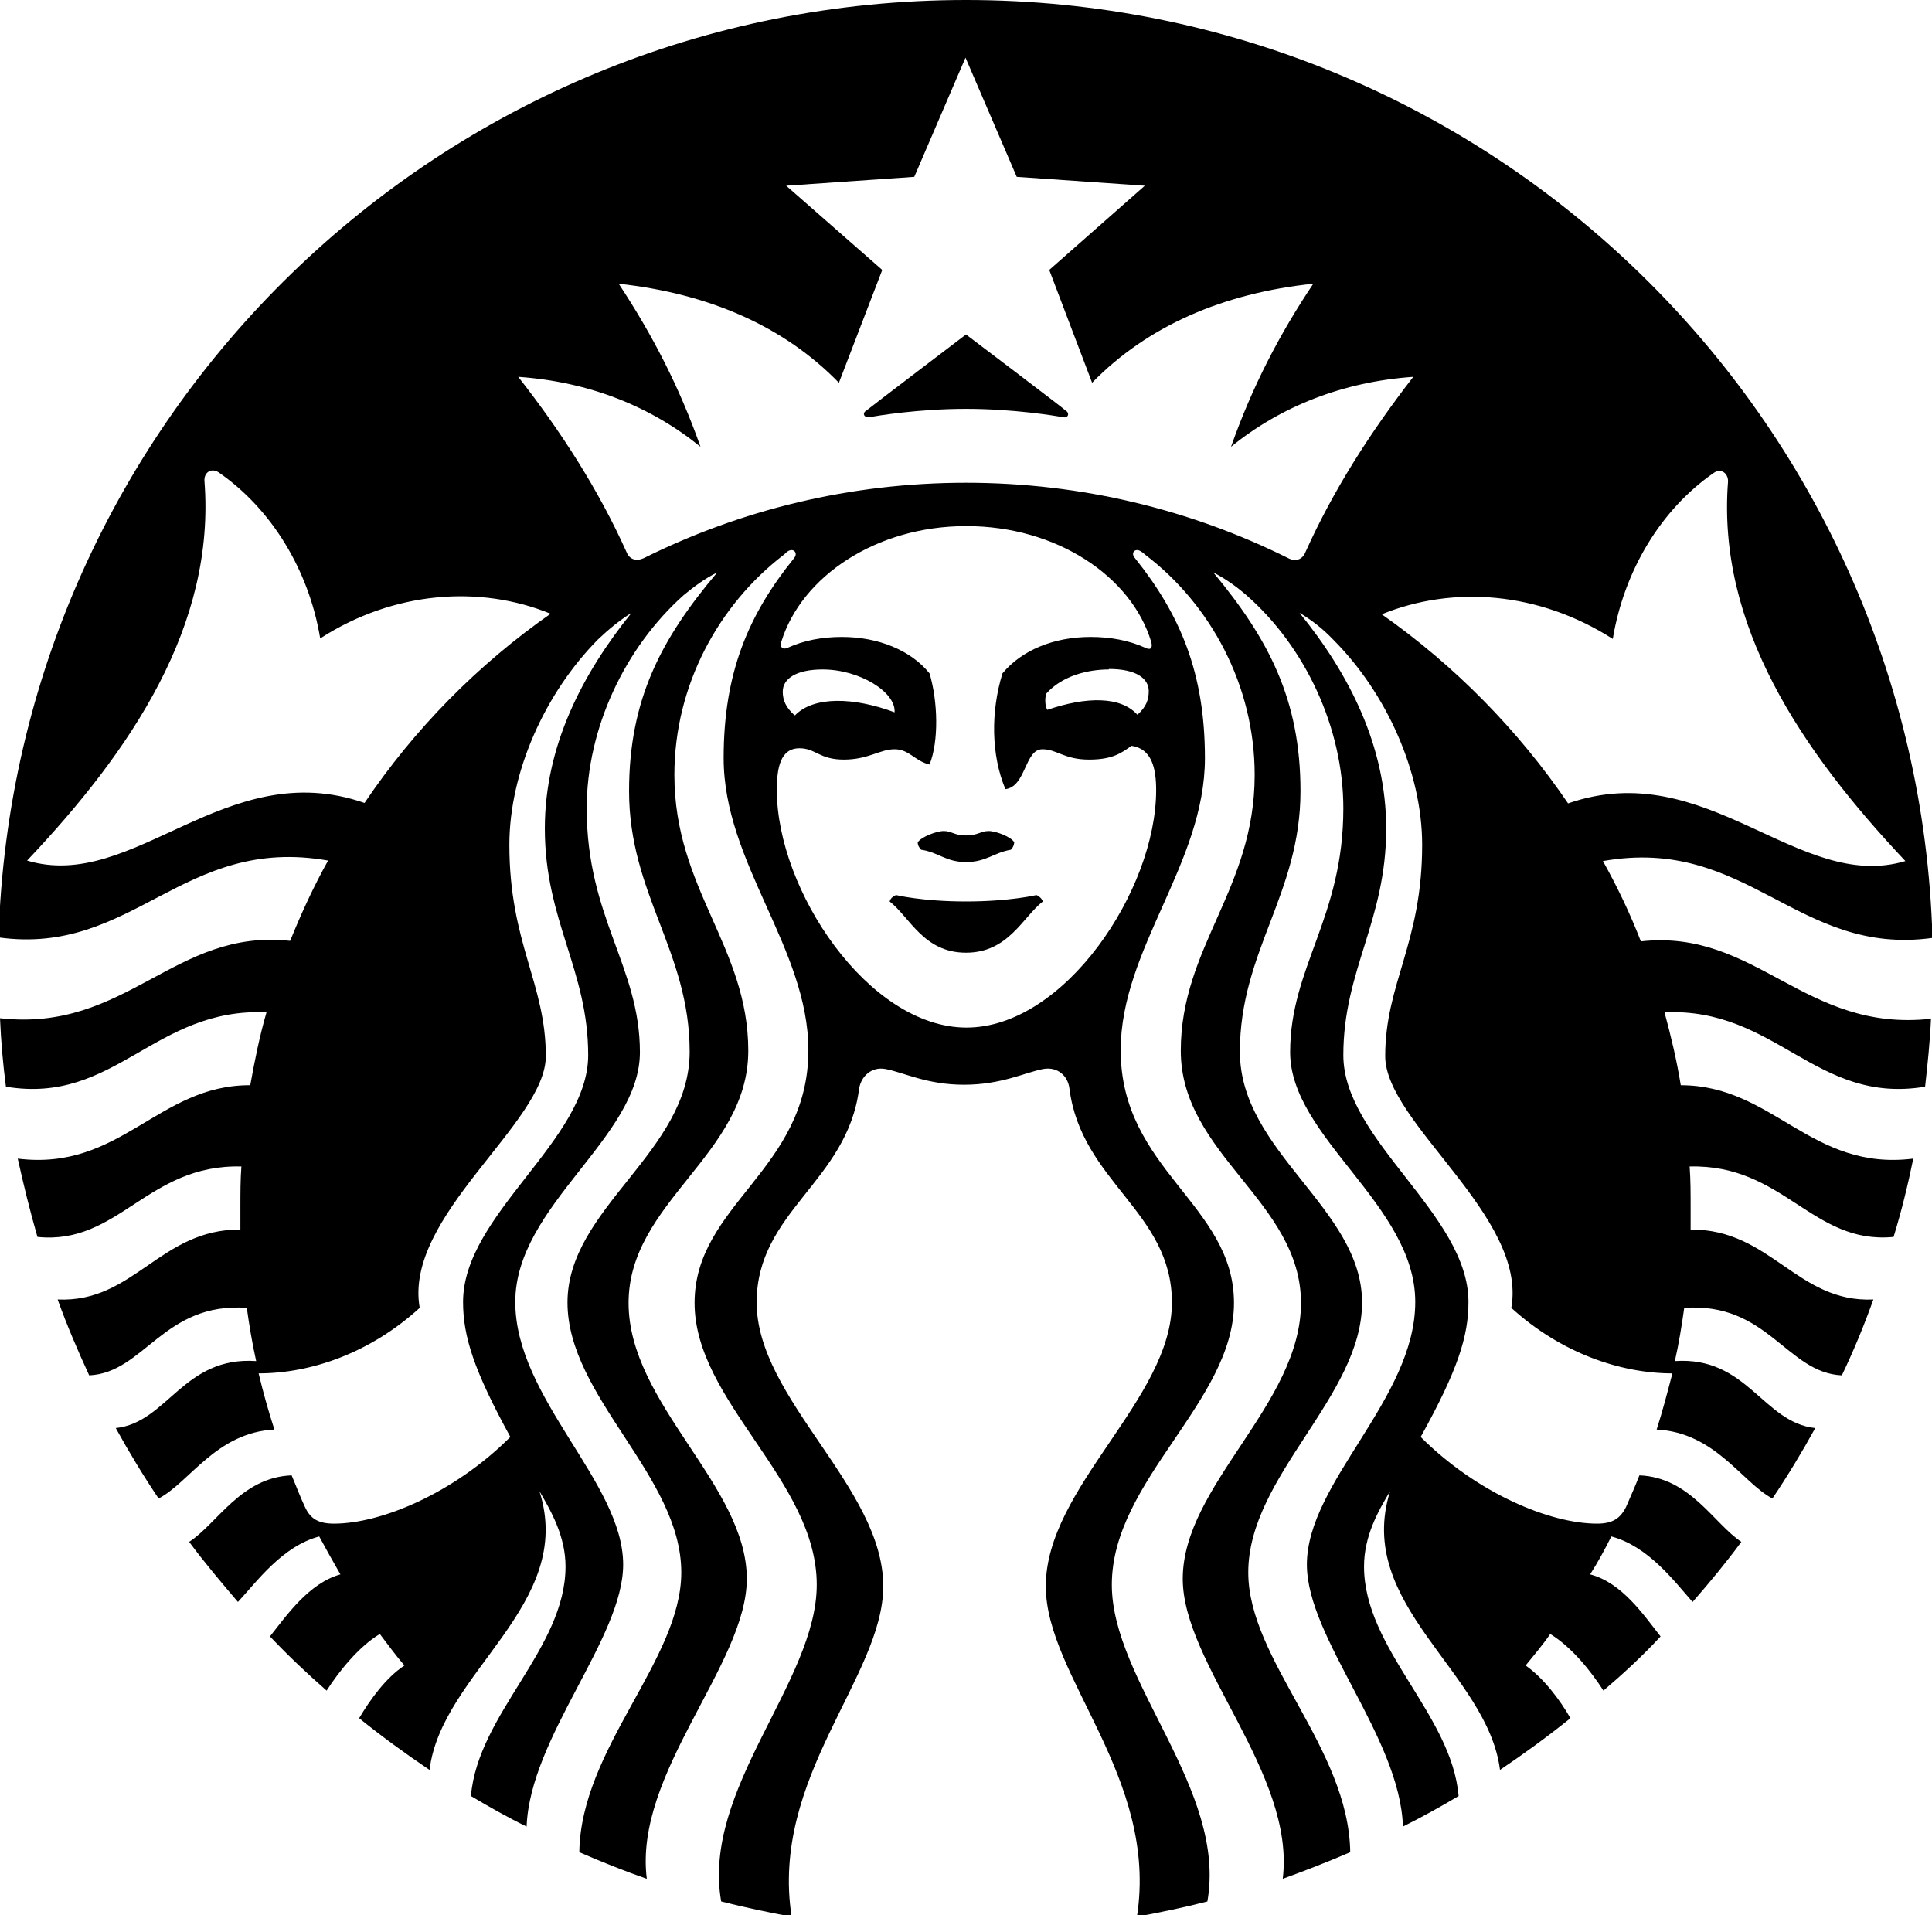 <svg xmlns="http://www.w3.org/2000/svg" id="Layer_2" viewBox="0 0 39.22 38.88"><g id="Layer_1-2"><path d="M31.83,16.31h0c2.82-.98,4.67,1.82,6.85,1.17-2.11-2.24-3.83-4.78-3.6-7.71,0-.17-.15-.27-.29-.17-1.07.74-1.82,1.98-2.05,3.37-1.5-.96-3.24-1.09-4.69-.5,1.48,1.04,2.77,2.35,3.79,3.85M28.69,7.65h0c-1.43.1-2.69.6-3.7,1.42.43-1.22.98-2.28,1.67-3.31-1.83.19-3.37.86-4.49,2.01l-.87-2.29,1.94-1.71-2.6-.18-1.04-2.42-1.04,2.42-2.6.18,1.95,1.71-.88,2.29c-1.12-1.15-2.64-1.81-4.47-2.01.68,1.03,1.23,2.09,1.66,3.31-1.01-.82-2.26-1.32-3.7-1.42.87,1.11,1.63,2.29,2.2,3.56.06.15.2.19.35.12,1.97-.98,4.19-1.53,6.54-1.53s4.57.55,6.54,1.53c.15.08.29.03.35-.12.57-1.27,1.33-2.45,2.19-3.56M16.14,14.52h0c.38-.39,1.19-.37,2.02-.06.03-.41-.71-.87-1.46-.87-.54,0-.81.19-.81.45,0,.17.06.32.24.48M22.51,13.59h0c-.43,0-.95.13-1.27.49-.03.09-.03.24.02.33.79-.27,1.49-.28,1.83.1.18-.16.23-.31.23-.48,0-.26-.26-.45-.81-.45M19.61,10.68h0c-1.82,0-3.34,1.02-3.75,2.35-.03.1.02.17.13.12.33-.15.7-.22,1.1-.22.74,0,1.4.27,1.78.74.17.57.19,1.38,0,1.85-.3-.07-.41-.31-.71-.31s-.53.21-1.03.21-.57-.23-.9-.23c-.39,0-.46.4-.46.85,0,2.03,1.86,4.82,3.85,4.82s3.85-2.79,3.85-4.82c0-.45-.09-.84-.5-.9-.21.15-.39.28-.86.28-.51,0-.65-.21-.95-.21-.36,0-.33.76-.75.81-.29-.69-.3-1.57-.06-2.35.39-.47,1.04-.74,1.79-.74.4,0,.78.07,1.11.22.12.06.15-.01.12-.12-.4-1.33-1.92-2.35-3.75-2.35M11.18,12.46h0c-1.44-.59-3.19-.46-4.68.5-.23-1.39-.99-2.63-2.06-3.37-.15-.1-.3,0-.29.17.23,2.94-1.49,5.48-3.6,7.71,2.17.65,4.03-2.15,6.85-1.17,1.01-1.5,2.3-2.81,3.79-3.85M39.2,20.67h0c-.02.47-.07.94-.12,1.39-2.22.37-3.02-1.61-5.29-1.51.13.48.25.98.33,1.48,1.88,0,2.64,1.75,4.72,1.49-.11.54-.24,1.07-.4,1.59-1.65.16-2.23-1.48-4.14-1.43.02.27.02.54.02.82,0,.15,0,.31,0,.46,1.63-.01,2.16,1.49,3.71,1.42-.19.53-.4,1.04-.64,1.54-1.12-.05-1.5-1.49-3.2-1.37-.05.36-.11.73-.19,1.08,1.47-.1,1.79,1.25,2.85,1.36-.27.49-.56.97-.87,1.43-.62-.33-1.16-1.34-2.35-1.4.12-.37.22-.76.32-1.14-1.05,0-2.26-.41-3.27-1.33.33-1.86-2.56-3.75-2.56-5.11,0-1.48.75-2.29.75-4.29,0-1.47-.72-3.08-1.81-4.17-.21-.22-.43-.39-.68-.54,1,1.23,1.76,2.7,1.76,4.38,0,1.88-.87,2.87-.87,4.6s2.54,3.23,2.54,5.01c0,.7-.22,1.39-.97,2.74,1.14,1.14,2.62,1.76,3.58,1.76.31,0,.47-.1.59-.34.09-.21.19-.43.27-.64,1.03.04,1.51.98,2.07,1.35-.31.42-.64.82-.99,1.22-.38-.43-.9-1.13-1.65-1.33-.13.26-.27.52-.43.77.65.17,1.09.83,1.43,1.26-.36.39-.75.75-1.16,1.1-.25-.39-.64-.88-1.08-1.15-.15.22-.33.43-.5.64.36.25.7.7.91,1.07-.46.37-.94.72-1.43,1.05-.25-1.99-2.96-3.35-2.23-5.66-.24.4-.53.91-.53,1.53,0,1.67,1.78,3,1.92,4.66-.37.22-.75.43-1.13.62-.06-1.82-1.95-3.82-1.95-5.32,0-1.67,2.2-3.36,2.2-5.33s-2.54-3.34-2.54-5.07,1.08-2.73,1.08-4.95c0-1.63-.77-3.28-1.97-4.33-.21-.18-.42-.33-.67-.46,1.12,1.35,1.77,2.58,1.77,4.44,0,2.09-1.23,3.25-1.23,5.29s2.48,3.18,2.48,5.09-2.31,3.52-2.31,5.48c0,1.78,2.04,3.56,2.07,5.68-.44.19-.9.37-1.37.54.26-2.14-2.03-4.35-2.03-6.09,0-1.9,2.4-3.54,2.4-5.6s-2.44-3.01-2.44-5.12,1.5-3.28,1.5-5.6c0-1.82-.9-3.46-2.21-4.46-.03-.02-.05-.05-.09-.07-.12-.09-.23.02-.13.13.92,1.15,1.42,2.33,1.42,4.06,0,2.14-1.71,3.87-1.71,5.93,0,2.43,2.3,3.13,2.3,5.13s-2.48,3.6-2.48,5.72c0,1.97,2.34,4.15,1.94,6.43-.46.12-.95.22-1.43.31.44-2.83-1.85-4.87-1.85-6.71,0-2.01,2.56-3.8,2.56-5.76,0-1.84-1.84-2.45-2.08-4.34-.03-.26-.24-.45-.53-.4-.37.07-.85.32-1.61.32s-1.22-.25-1.6-.32c-.28-.05-.49.15-.53.4-.24,1.89-2.08,2.49-2.08,4.34,0,1.96,2.57,3.75,2.57,5.76,0,1.84-2.3,3.88-1.86,6.71-.48-.09-.96-.19-1.43-.31-.4-2.28,1.94-4.46,1.94-6.43,0-2.12-2.48-3.72-2.48-5.72s2.31-2.7,2.31-5.13c0-2.07-1.72-3.8-1.72-5.93,0-1.73.5-2.91,1.43-4.06.09-.11-.02-.22-.14-.13-.03.02-.05.05-.08.07-1.31,1.01-2.21,2.64-2.21,4.46,0,2.32,1.5,3.49,1.5,5.6s-2.43,3.07-2.43,5.12,2.4,3.7,2.4,5.6c0,1.74-2.3,3.95-2.03,6.09-.46-.16-.91-.34-1.37-.54.03-2.11,2.07-3.9,2.07-5.68,0-1.96-2.31-3.56-2.31-5.48s2.48-3.05,2.48-5.09-1.23-3.2-1.23-5.29c0-1.86.65-3.09,1.79-4.44-.26.13-.46.28-.68.46-1.19,1.06-1.97,2.7-1.97,4.33,0,2.22,1.08,3.21,1.08,4.95s-2.53,3.11-2.53,5.07,2.19,3.66,2.19,5.33c0,1.5-1.89,3.5-1.96,5.32-.39-.19-.76-.4-1.13-.62.14-1.67,1.92-2.99,1.92-4.66,0-.61-.29-1.12-.53-1.53.74,2.31-1.99,3.67-2.23,5.66-.49-.33-.97-.68-1.43-1.05.22-.37.54-.82.92-1.07-.18-.21-.34-.43-.5-.64-.43.26-.83.76-1.08,1.15-.4-.35-.78-.71-1.15-1.1.34-.43.79-1.08,1.43-1.26-.15-.26-.29-.51-.43-.77-.75.2-1.26.91-1.65,1.33-.34-.4-.68-.8-.99-1.22.57-.37,1.05-1.31,2.08-1.35.09.21.17.43.27.64.11.24.27.34.59.34.96,0,2.44-.62,3.58-1.76-.74-1.35-.96-2.04-.96-2.74,0-1.78,2.54-3.28,2.54-5.01s-.88-2.73-.88-4.6c0-1.69.77-3.15,1.76-4.38-.25.16-.46.33-.68.54-1.08,1.09-1.8,2.7-1.8,4.17,0,2,.74,2.81.74,4.29,0,1.36-2.89,3.25-2.56,5.11-1.01.92-2.21,1.33-3.27,1.33.09.38.2.77.32,1.14-1.18.06-1.72,1.07-2.35,1.4-.31-.46-.6-.94-.87-1.43,1.05-.11,1.37-1.46,2.85-1.36-.08-.36-.14-.72-.19-1.08-1.69-.12-2.08,1.32-3.2,1.37-.23-.5-.45-1.01-.64-1.54,1.55.07,2.08-1.43,3.71-1.42,0-.15,0-.3,0-.46,0-.28,0-.55.02-.82-1.91-.05-2.49,1.6-4.14,1.43-.15-.52-.28-1.05-.4-1.59,2.09.26,2.85-1.5,4.72-1.49.09-.5.19-1,.33-1.48-2.28-.1-3.07,1.88-5.29,1.51-.06-.46-.1-.92-.12-1.39,2.57.29,3.54-1.83,5.89-1.57.23-.57.48-1.11.77-1.63-2.95-.52-3.95,1.94-6.69,1.56C.29,8.47,8.96,0,19.61,0s19.31,8.47,19.62,19.04c-2.75.38-3.75-2.08-6.69-1.56.29.52.55,1.06.77,1.63,2.35-.26,3.32,1.86,5.9,1.57M19.61,16.96h0c-.24,0-.29-.09-.45-.09-.15,0-.46.12-.53.23,0,.06.03.11.07.15.35.05.5.25.91.25s.56-.19.91-.25c.05-.05.06-.09.07-.15-.06-.11-.37-.23-.52-.23-.16,0-.22.09-.46.09M18.19,18.17h0s-.11.04-.13.13c.41.32.69,1.04,1.55,1.04s1.15-.72,1.56-1.04c-.03-.09-.13-.13-.13-.13,0,0-.54.13-1.43.13s-1.42-.13-1.42-.13M21.59,8.47h0c-.18-.03-1.01-.17-1.98-.17s-1.8.14-1.97.17c-.1.01-.14-.08-.06-.13.07-.06,2.03-1.55,2.03-1.55,0,0,1.97,1.49,2.03,1.55.08.05.04.15-.05.13"></path></g></svg>